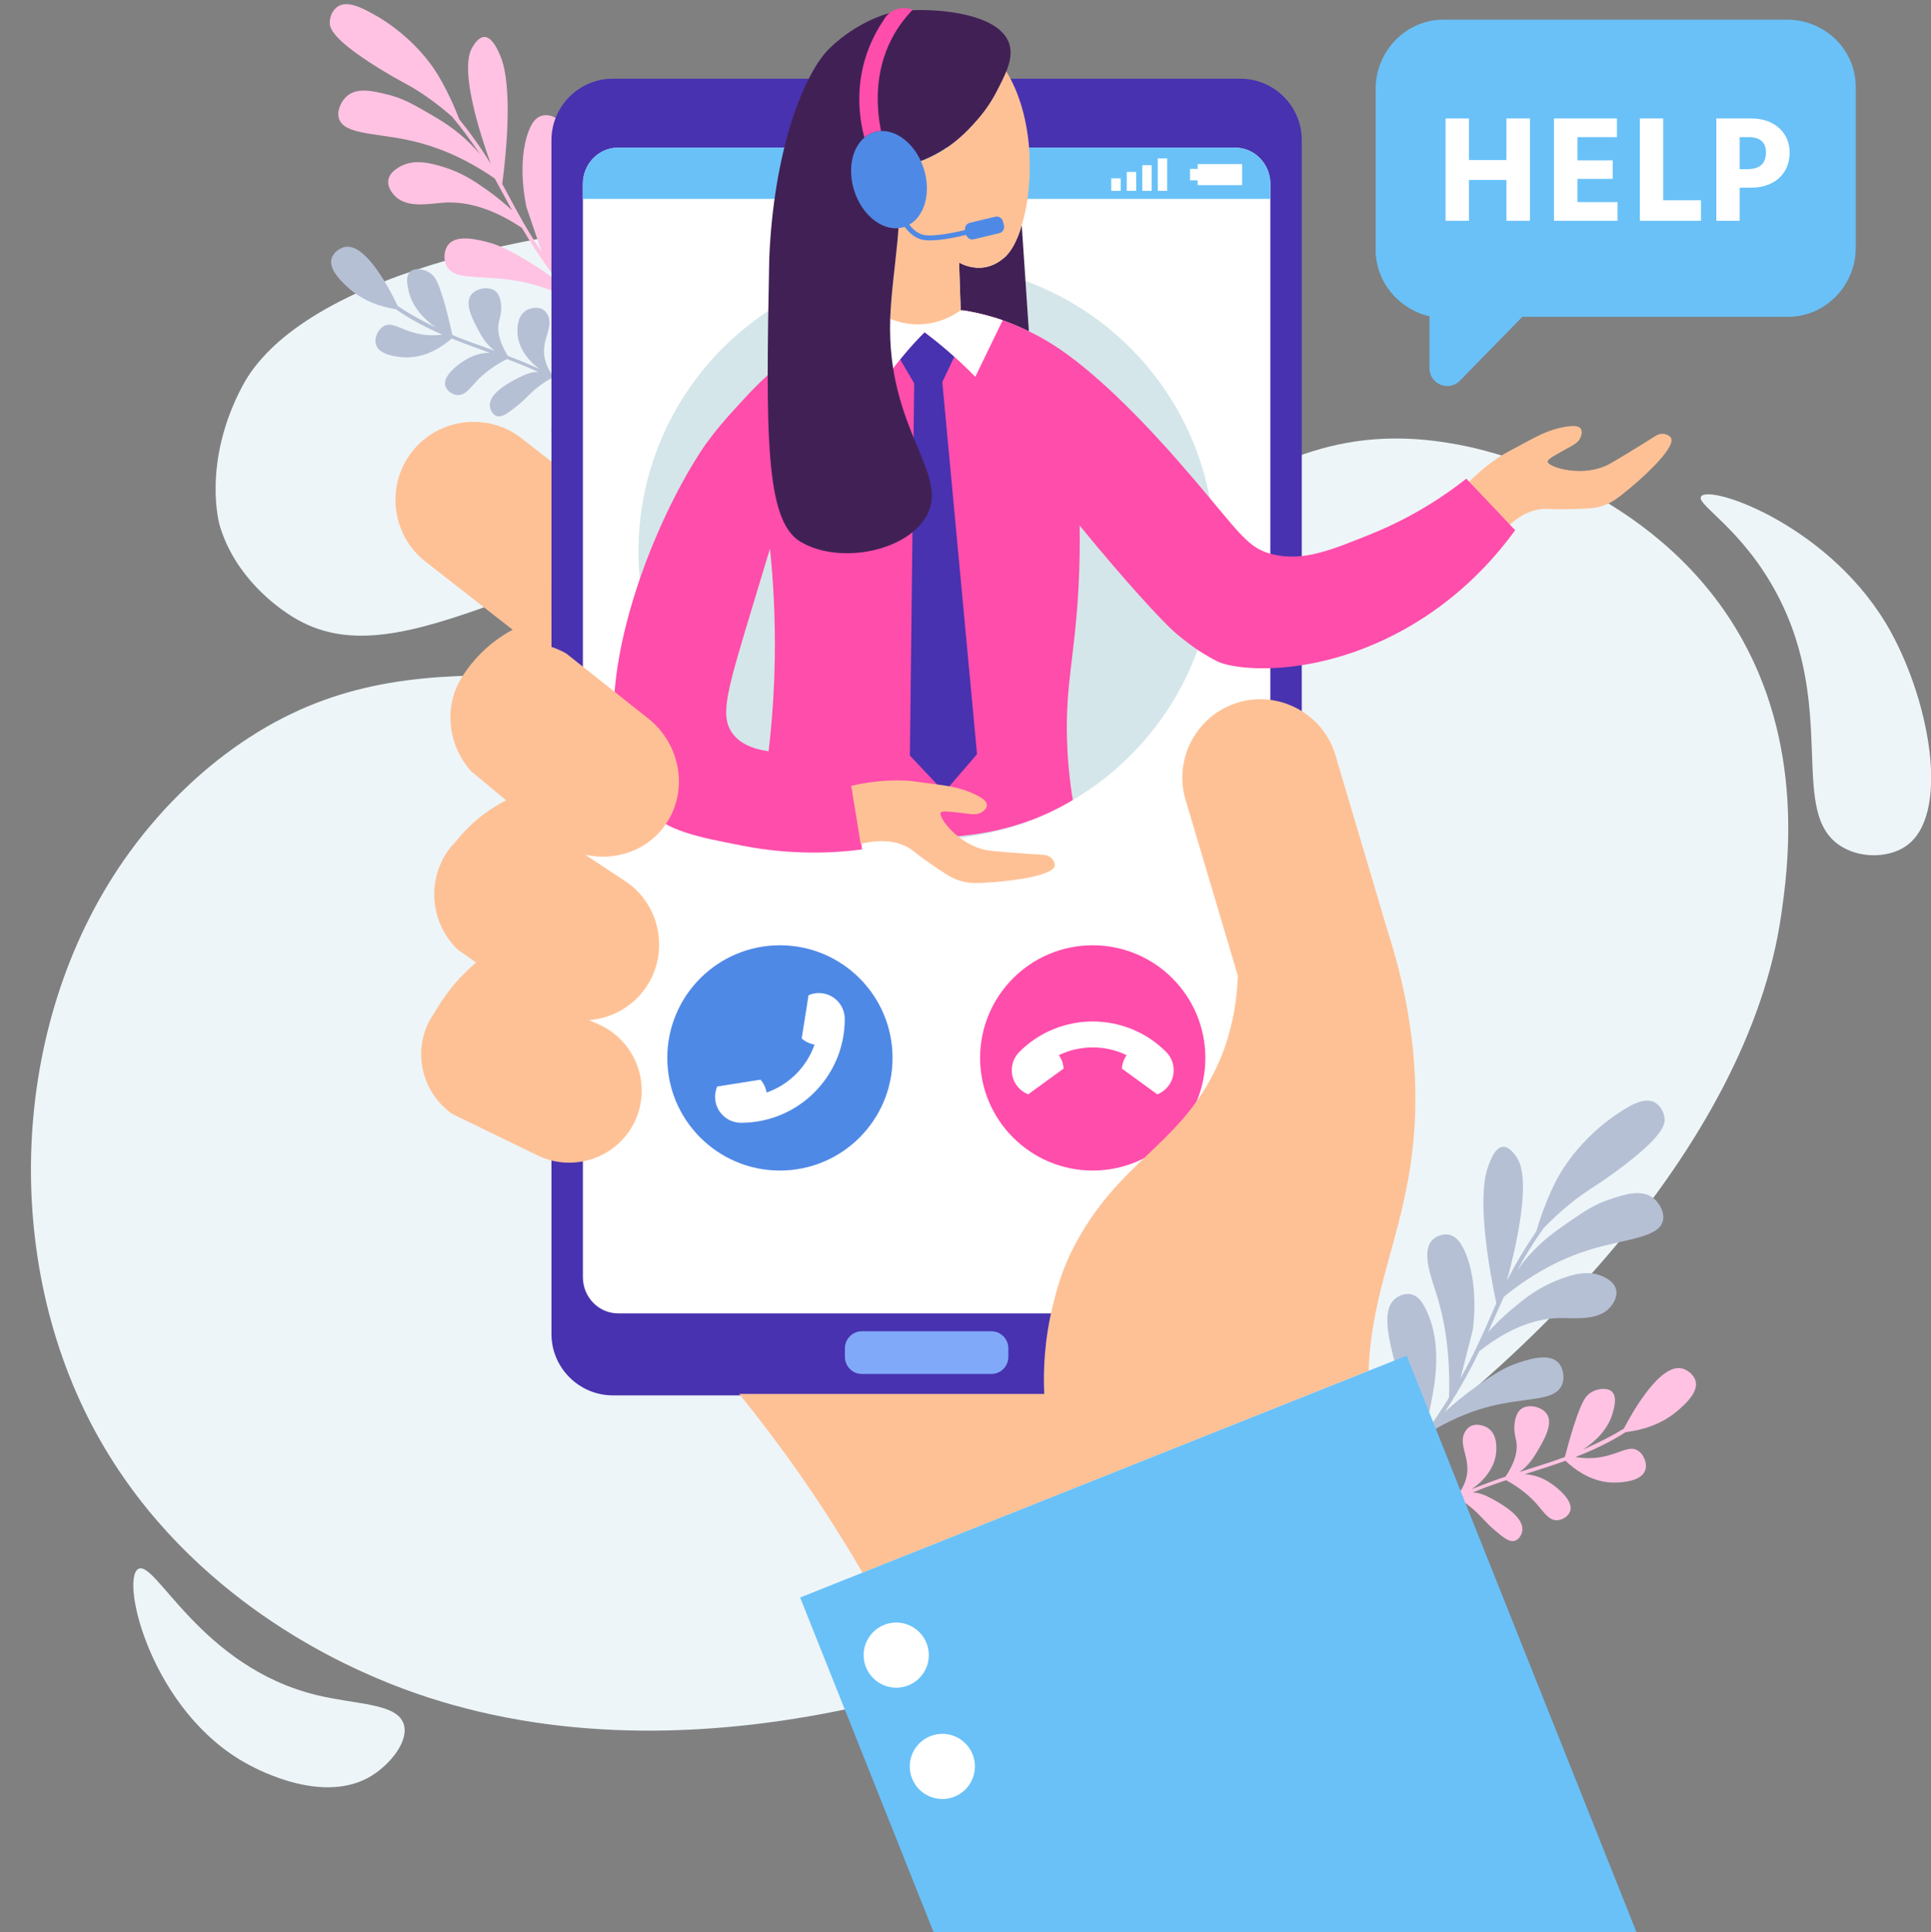 <?xml version="1.0" encoding="UTF-8"?><svg xmlns="http://www.w3.org/2000/svg" xmlns:xlink="http://www.w3.org/1999/xlink" height="836.6" preserveAspectRatio="xMidYMid meet" version="1.0" viewBox="-13.4 -1.8 836.2 836.6" width="836.2" zoomAndPan="magnify"><rect x="-13.4" y="-1.8" width="836.2" height="836.6" fill="#808080" stroke="none"/><defs><clipPath id="a"><path d="M 723 212 L 822.871 212 L 822.871 369 L 723 369 Z M 723 212"/></clipPath><clipPath id="b"><path d="M 333 585 L 696 585 L 696 834.828 L 333 834.828 Z M 333 585"/></clipPath></defs><g><g><path d="M 81.691 225.547 C 81.691 225.547 73.859 198.758 91.559 165.371 C 139.918 74.164 483.82 67.078 513.105 148.316 C 514.094 151.055 516.684 158.246 514.523 166.535 C 505.727 200.32 433.023 194.691 339.52 215.227 C 213.074 242.996 156.863 294.832 111.211 263.922 C 107.254 261.242 88.395 248.473 81.691 225.547" fill="#edf5f8"/></g><g><path d="M 42.605 367.324 C -8.527 437.863 -13.359 540.047 26.629 615.738 C 64.512 687.445 132.195 717.363 150.277 725.055 C 377.422 821.652 729.766 587.617 757.824 395.078 C 760.777 374.816 768.707 320.41 738.238 270.223 C 701.613 209.898 632.852 193.871 622.594 191.641 C 515.902 168.457 492.695 264.723 338.871 287.43 C 230.164 303.477 160.375 267.414 84.074 324.844 C 76.898 330.246 59.324 344.258 42.605 367.324" fill="#edf5f8"/></g><g><path d="M 94.285 762.301 C 52.289 739.93 38.652 682.531 46.391 677.594 C 53.723 672.914 73.168 719.824 123.621 732.129 C 141.066 736.387 158.492 735.594 161.422 744.73 C 163.777 752.086 155.543 762.152 147.496 767.098 C 126.98 779.719 98.648 764.625 94.285 762.301" fill="#edf5f8"/></g><g clip-path="url(#a)"><path d="M 723.277 213.113 C 727.375 207.785 780.535 226.434 805.434 271.859 C 822.824 303.582 830.941 351.465 811.941 364.562 C 804.84 369.461 793.168 370.035 784.512 365.027 C 760.191 350.957 782.848 306.215 756.246 255.68 C 741.117 226.934 720.676 216.504 723.277 213.113" fill="#edf5f8"/></g><g><path d="M 200.82 75.465 C 186.691 65.684 174.023 61.215 164.367 59.062 C 149.363 55.715 135.762 56.52 133.434 49.676 C 132.262 46.238 134.332 42.027 136.77 39.867 C 141.246 35.898 148.336 37.637 154.285 39.094 C 160.727 40.672 165.035 43.102 170.746 46.375 C 177.34 50.16 183.953 53.953 190.938 61.113 C 192.016 62.219 193.242 63.602 194.516 65.113 C 190.836 59.492 186.785 54.023 182.359 48.715 C 179.336 46.055 175.559 42.961 170.898 39.754 C 163.516 34.668 160.922 34.078 150.938 27.914 C 130.391 15.23 129.359 10.316 129.391 7.875 C 129.426 5.23 130.754 2.363 132.961 0.969 C 137.309 -1.777 143.973 1.883 149.441 4.977 C 151.77 6.293 166.812 15.012 176.367 30.844 C 178.219 33.906 181.129 39.332 183.836 45.754 C 184.48 47.281 185.016 48.637 185.484 49.867 C 190.504 56.082 195.082 62.488 199.102 69.117 C 194.367 55.914 185.504 28.348 191.059 18.836 C 191.801 17.562 193.773 14.191 196.379 14.207 C 199.711 14.23 202.141 19.785 203.133 22.059 C 208.91 35.281 205.742 65.105 204.102 77.855 C 205.039 79.582 205.973 81.305 206.918 83.07 C 210.836 90.398 214.887 97.953 221.203 107.359 C 217.16 95.461 214.57 87.898 214.57 87.898 C 214.566 87.875 210.098 68.648 215.656 54.641 C 216.961 51.359 218.602 49.148 220.988 48.375 C 223.551 47.547 226.512 48.523 228.16 49.93 C 233.105 54.152 229.875 65.254 228.406 71.477 C 226.07 81.359 224.277 95.66 226.52 114.848 C 230.258 119.977 234.211 124.961 238.348 129.801 C 237.035 126.32 235.547 121.992 234.145 116.961 C 232.523 111.152 231.18 106.234 230.551 99.59 C 229.562 89.117 231.273 82.527 233.184 77.723 C 234.484 74.441 236.125 72.227 238.512 71.453 C 241.016 70.641 243.852 71.523 245.684 73.012 C 247.445 74.441 248.273 76.43 248.707 78.23 C 251.035 87.887 245.359 105.625 243.934 119.578 C 243.555 123.32 243.293 129.094 244.078 136.27 C 248.961 141.602 254.023 146.777 259.355 151.672 C 259.66 151.953 259.711 152.406 259.496 152.746 C 259.473 152.789 259.438 152.828 259.402 152.867 C 259.086 153.215 258.551 153.234 258.207 152.922 C 249.73 145.145 241.852 136.73 234.531 127.883 C 224.469 122.91 215.895 120.723 210.004 119.734 C 194.559 117.137 183.699 119.805 180.133 113.594 C 178.41 110.594 178.863 106.355 180.828 104.008 C 184.57 99.547 193.746 101.984 198.703 103.301 C 200.531 103.785 206.07 105.496 217.543 112.738 C 220.543 114.633 224.371 117.215 228.676 120.539 C 226.859 118.172 225.027 115.816 223.305 113.391 C 218.906 107.203 215.52 101.832 212.617 96.883 C 198.156 87.211 186.844 85.441 178.887 85.945 C 172.535 86.348 163.086 88.469 157.734 83.172 C 157.176 82.613 154.238 79.703 154.754 76.223 C 155.25 72.891 158.621 71.008 159.832 70.332 C 166.199 66.777 173.703 68.984 178.852 70.574 C 186.648 72.984 191.961 76.574 197.062 80.137 C 201.672 83.355 205.422 86.551 208.348 89.297 C 207.348 87.465 202.387 78.246 200.82 75.465" fill="#ffc2e2"/></g><g><path d="M 130.203 110.059 C 130.988 107.438 133.824 105.508 136.117 105.105 C 145.242 103.508 155.785 124.254 158.836 130.707 C 163.215 133.656 167.922 136.281 173.371 139.023 C 173.996 139.34 174.57 139.602 175.176 139.898 C 169.742 136.066 165.227 130.887 163.668 124.652 C 163.117 122.441 161.93 117.688 164.352 115.688 C 166.633 113.809 172.129 114.816 174.664 118.121 C 177.816 122.223 181.477 138.527 182.492 143.238 C 188.977 145.973 194.547 147.789 200.934 150.145 C 198.309 148.293 196.234 145.656 194.445 142.422 C 191.598 137.262 187.488 129.863 190.637 125.82 C 192.062 123.988 195.008 122.805 197.66 123.027 C 201.375 123.336 202.988 125.566 203.523 129.473 C 204.023 133.098 203.062 135.852 202.711 137.262 C 201.938 140.363 202.121 145.133 206.48 152.238 C 210.176 153.66 215.078 155.633 220.258 157.992 C 215.016 154.207 210.84 148.379 210.68 142.184 C 210.637 140.504 210.504 135.418 214.008 132.918 C 216.008 131.492 219.395 130.777 221.781 132.285 C 222.277 132.598 223.117 133.254 223.797 134.613 C 227.305 141.621 217.152 147.746 225.73 160.602 C 228.77 162.129 231.773 163.766 234.531 165.488 C 236.105 166.473 237.641 167.527 239.148 168.625 C 235.727 165.203 233.32 161.082 231.648 156.234 C 230.477 152.848 229.625 150.262 230.641 147.379 C 232.195 142.965 235.293 141.832 238.941 145.477 C 241.285 147.812 242.219 152.926 242.141 156.113 C 242.066 159.008 242.367 163.852 243.93 172.387 C 253.344 180.379 261.418 190.824 268 203.586 C 268.48 204.512 267.078 205.234 266.602 204.309 C 261.309 194.043 255.422 186.012 249.117 179.516 C 236.652 180.84 236.824 188.438 231.852 189.344 C 229.898 189.695 227.305 189.117 226.035 187.238 C 224.184 184.488 226.414 180.797 226.68 180.355 C 229.391 175.867 238.781 173.039 246.414 176.824 C 239.738 170.523 232.633 165.824 225.285 161.992 C 217.383 166.383 215.188 170.359 209.969 174.398 C 206.344 177.199 203.734 179.18 201.508 178.297 C 199.969 177.684 198.938 175.84 198.746 174.164 C 198.066 168.164 208.535 163.043 211.988 161.348 C 214.719 160.004 217.25 159.164 219.691 159.25 C 215.23 157.199 210.707 155.383 206.148 153.672 C 199.902 156.781 195.789 160.281 193.188 163.012 C 190.172 166.184 188.152 169.309 184.938 169.262 C 182.594 169.223 180.109 167.484 179.465 165.344 C 178.227 161.227 184.215 156.473 187.84 154.211 C 191.25 152.082 195 150.906 198.73 150.961 C 193.211 148.973 187.676 146.992 182.195 144.777 C 178.668 147.863 170.945 153.59 161.227 152.891 C 159.184 152.742 150.84 152.145 149.406 147.418 C 148.52 144.512 150.309 140.59 153.109 139.234 C 158.012 136.859 163.809 144.957 178.137 143.074 C 171.258 140.098 164.5 136.605 157.992 132.09 C 151.578 131.066 143.508 128.547 136.859 122.285 C 134.332 119.906 128.812 114.703 130.203 110.059" fill="#b5c0d5"/></g><g><path d="M 550.32 58.84 L 550.32 575.836 C 550.32 590.434 538.371 602.379 523.754 602.379 L 251.973 602.379 C 237.379 602.379 225.406 590.434 225.406 575.836 L 225.406 58.84 C 225.406 44.223 237.379 32.273 251.973 32.273 L 523.754 32.273 C 538.371 32.273 550.32 44.223 550.32 58.84" fill="#4832af"/></g><g><path d="M 536.703 77.816 L 536.703 551.227 C 536.703 559.828 529.863 566.875 521.535 566.875 L 254.211 566.875 C 245.855 566.875 239.012 559.828 239.012 551.227 L 239.012 77.816 C 239.012 69.184 245.855 62.141 254.211 62.141 L 521.535 62.141 C 529.863 62.141 536.703 69.184 536.703 77.816" fill="#fff"/></g><g><path d="M 536.703 77.816 L 536.703 84.309 L 239.012 84.309 L 239.012 77.816 C 239.012 69.184 245.855 62.141 254.211 62.141 L 521.535 62.141 C 529.863 62.141 536.703 69.184 536.703 77.816" fill="#69c1f8"/></g><g><path d="M 471.895 80.84 L 467.812 80.84 L 467.812 75.395 L 471.895 75.395 L 471.895 80.84" fill="#fff"/></g><g><path d="M 478.609 80.84 L 474.527 80.84 L 474.527 72.645 L 478.609 72.645 L 478.609 80.84" fill="#fff"/></g><g><path d="M 485.328 80.84 L 481.246 80.84 L 481.246 69.719 L 485.328 69.719 L 485.328 80.84" fill="#fff"/></g><g><path d="M 492.047 80.84 L 487.961 80.84 L 487.961 66.789 L 492.047 66.789 L 492.047 80.84" fill="#fff"/></g><g><path d="M 505.242 69.254 L 505.242 71.332 L 501.93 71.332 L 501.93 76.297 L 505.242 76.297 L 505.242 78.375 L 524.504 78.375 L 524.504 69.254 L 505.242 69.254" fill="#fff"/></g><g><path d="M 415.922 593.109 L 359.816 593.109 C 355.785 593.109 352.488 589.812 352.488 585.781 L 352.488 581.953 C 352.488 577.922 355.785 574.621 359.816 574.621 L 415.922 574.621 C 419.949 574.621 423.25 577.922 423.25 581.953 L 423.25 585.781 C 423.25 589.812 419.949 593.109 415.922 593.109" fill="#81a9f9"/></g><g><path d="M 373.109 456.266 C 373.109 483.203 351.273 505.035 324.34 505.035 C 297.402 505.035 275.566 483.203 275.566 456.266 C 275.566 429.332 297.402 407.496 324.34 407.496 C 351.273 407.496 373.109 429.332 373.109 456.266" fill="#4f89e6"/></g><g><path d="M 508.57 456.266 C 508.57 483.203 486.734 505.035 459.801 505.035 C 432.863 505.035 411.027 483.203 411.027 456.266 C 411.027 429.332 432.863 407.496 459.801 407.496 C 486.734 407.496 508.57 429.332 508.57 456.266" fill="#ff4dab"/></g><g><path d="M 491.57 453.652 C 474.02 436.102 445.574 436.102 428.031 453.652 C 423.641 458.035 423.641 465.152 428.031 469.535 C 428.48 469.988 428.957 470.391 429.461 470.742 C 430.207 471.281 431.008 471.711 431.836 472.043 L 447.184 460.883 C 447.055 458.836 446.363 456.824 445.113 455.078 C 449.742 452.832 454.766 451.719 459.797 451.719 C 464.828 451.719 469.859 452.832 474.48 455.078 C 473.23 456.824 472.547 458.844 472.422 460.895 L 487.762 472.043 C 488.598 471.711 489.395 471.281 490.141 470.742 C 490.645 470.391 491.121 469.988 491.57 469.535 C 495.953 465.152 495.953 458.035 491.57 453.652" fill="#fff"/></g><g><path d="M 307.492 484.348 C 332.309 484.348 352.426 464.23 352.418 439.418 C 352.426 433.211 347.395 428.18 341.188 428.188 C 340.551 428.188 339.93 428.238 339.324 428.344 C 338.414 428.492 337.547 428.75 336.727 429.102 L 333.766 447.844 C 335.301 449.203 337.215 450.137 339.332 450.488 C 337.648 455.348 334.883 459.688 331.324 463.246 C 327.766 466.805 323.422 469.574 318.566 471.254 C 318.219 469.137 317.27 467.223 315.91 465.688 L 297.18 468.648 C 296.824 469.473 296.562 470.344 296.418 471.254 C 296.309 471.855 296.258 472.477 296.258 473.113 C 296.258 479.316 301.289 484.348 307.492 484.348" fill="#fff"/></g><g><path d="M 512.645 237.105 C 512.645 252.016 510.016 266.316 505.207 279.59 C 498.402 298.43 487.191 315.141 472.785 328.496 C 469.344 331.711 465.711 334.715 461.91 337.508 C 443.473 351.117 421.145 359.789 396.93 361.512 C 393.906 361.742 390.902 361.867 387.836 361.867 C 384.645 361.867 381.453 361.742 378.348 361.469 C 349.262 359.348 322.996 347.188 302.898 328.496 C 281.141 308.215 266.582 280.262 263.645 248.93 C 263.266 245.047 263.082 241.098 263.082 237.105 C 263.082 168.184 318.941 112.305 387.844 112.305 C 448.824 112.305 499.578 156.027 510.457 213.84 C 511.906 221.379 512.645 229.148 512.645 237.105" fill="#d4e6e9"/></g><g><path d="M 637.832 559.707 C 651.902 548.215 664.875 542.438 674.871 539.355 C 690.402 534.566 704.809 534.27 706.684 526.859 C 707.629 523.141 705.094 518.879 702.344 516.805 C 697.293 513 689.965 515.426 683.816 517.465 C 677.16 519.668 672.824 522.59 667.086 526.523 C 660.453 531.062 653.801 535.621 647.039 543.754 C 646 545.008 644.82 546.57 643.609 548.27 C 647.016 542.035 650.82 535.93 655.039 529.965 C 658.004 526.906 661.727 523.328 666.367 519.555 C 673.719 513.578 676.398 512.738 686.406 505.398 C 706.992 490.305 707.668 485.039 707.43 482.469 C 707.168 479.684 705.527 476.773 703.086 475.492 C 698.27 472.961 691.555 477.383 686.055 481.102 C 683.707 482.684 668.59 493.141 659.852 510.625 C 658.156 514.008 655.551 519.973 653.234 526.969 C 652.684 528.633 652.234 530.105 651.844 531.441 C 647.074 538.414 642.789 545.551 639.113 552.875 C 642.988 538.562 650.016 508.762 643.359 499.207 C 642.469 497.93 640.109 494.539 637.363 494.777 C 633.852 495.082 631.762 501.145 630.906 503.621 C 625.93 518.039 631.777 549.203 634.578 562.504 C 633.73 564.402 632.895 566.293 632.047 568.238 C 628.535 576.289 624.902 584.594 619.035 595.039 C 622.297 582.156 624.387 573.969 624.387 573.969 C 624.391 573.945 627.484 553.305 620.445 539.012 C 618.797 535.664 616.883 533.473 614.301 532.855 C 611.531 532.195 608.492 533.477 606.875 535.098 C 602.02 539.965 606.355 551.391 608.43 557.824 C 611.719 568.047 614.812 582.969 614.066 603.375 C 610.555 609.098 606.809 614.68 602.855 620.129 C 603.949 616.352 605.152 611.66 606.207 606.242 C 607.426 599.984 608.43 594.691 608.531 587.637 C 608.691 576.516 606.336 569.715 603.922 564.809 C 602.27 561.461 600.355 559.266 597.777 558.652 C 595.066 558.008 592.152 559.176 590.348 560.895 C 588.609 562.551 587.906 564.715 587.602 566.652 C 585.961 577.023 593.434 595.242 596.105 609.824 C 596.824 613.738 597.586 619.797 597.363 627.43 C 592.664 633.457 587.766 639.34 582.559 644.945 C 582.258 645.266 582.242 645.75 582.496 646.09 C 582.527 646.133 582.566 646.172 582.605 646.211 C 582.969 646.547 583.535 646.527 583.871 646.164 C 592.148 637.254 599.746 627.727 606.715 617.789 C 616.902 611.703 625.758 608.676 631.879 607.137 C 647.941 603.102 659.605 604.996 662.844 598.152 C 664.41 594.844 663.574 590.414 661.305 588.109 C 656.984 583.719 647.52 587.062 642.406 588.867 C 640.52 589.531 634.828 591.801 623.348 600.398 C 620.344 602.645 616.523 605.688 612.27 609.555 C 613.984 606.906 615.719 604.273 617.328 601.57 C 621.441 594.68 624.562 588.734 627.203 583.27 C 641.629 571.863 653.402 569.047 661.832 568.91 C 668.559 568.801 678.695 570.238 683.891 564.203 C 684.434 563.57 687.285 560.258 686.445 556.633 C 685.645 553.16 681.93 551.461 680.602 550.852 C 673.59 547.641 665.863 550.598 660.574 552.707 C 652.562 555.902 647.266 560.133 642.188 564.316 C 637.602 568.094 633.918 571.777 631.066 574.922 C 631.965 572.902 636.418 562.773 637.832 559.707" fill="#b5c0d5"/></g><g><path d="M 720.867 596.18 C 720.145 593.375 717.23 591.219 714.824 590.699 C 705.254 588.633 693.254 610.117 689.766 616.805 C 685.016 619.742 679.934 622.316 674.062 624.988 C 673.391 625.297 672.773 625.551 672.121 625.84 C 678.02 622.016 683.008 616.73 684.91 610.211 C 685.586 607.895 687.035 602.926 684.559 600.711 C 682.227 598.629 676.383 599.469 673.562 602.855 C 670.062 607.055 665.52 624.129 664.254 629.062 C 657.293 631.688 651.332 633.375 644.488 635.598 C 647.336 633.746 649.637 631.051 651.66 627.707 C 654.887 622.371 659.527 614.727 656.371 610.328 C 654.941 608.332 651.879 606.961 649.066 607.086 C 645.129 607.258 643.336 609.547 642.605 613.648 C 641.93 617.461 642.832 620.41 643.145 621.91 C 643.832 625.223 643.441 630.254 638.539 637.578 C 634.578 638.93 629.316 640.809 623.75 643.09 C 629.445 639.305 634.098 633.32 634.523 626.785 C 634.637 625.012 634.984 619.641 631.387 616.859 C 629.336 615.27 625.785 614.371 623.203 615.867 C 622.664 616.18 621.75 616.836 620.977 618.242 C 616.98 625.5 627.449 632.391 617.859 645.617 C 614.582 647.105 611.344 648.711 608.355 650.414 C 606.656 651.387 604.988 652.438 603.348 653.539 C 607.109 650.062 609.816 645.809 611.785 640.758 C 613.164 637.23 614.172 634.531 613.219 631.445 C 611.758 626.719 608.535 625.395 604.527 629.09 C 601.957 631.465 600.758 636.828 600.707 640.195 C 600.664 643.258 600.148 648.359 598.145 657.312 C 587.867 665.367 578.906 676.066 571.422 689.277 C 570.879 690.234 572.328 691.055 572.871 690.098 C 578.891 679.473 585.441 671.23 592.367 664.633 C 605.48 666.543 604.984 674.562 610.203 675.727 C 612.25 676.18 615.016 675.676 616.434 673.742 C 618.5 670.914 616.301 666.922 616.035 666.445 C 613.359 661.59 603.559 658.215 595.336 661.898 C 602.645 655.52 610.352 650.848 618.27 647.105 C 626.434 652.066 628.594 656.359 633.941 660.844 C 637.648 663.953 640.328 666.152 642.715 665.312 C 644.367 664.73 645.531 662.82 645.805 661.062 C 646.77 654.75 635.922 648.91 632.348 646.973 C 629.516 645.441 626.875 644.449 624.293 644.441 C 629.09 642.453 633.945 640.723 638.832 639.109 C 645.305 642.648 649.5 646.516 652.137 649.512 C 655.191 652.988 657.195 656.371 660.594 656.453 C 663.074 656.512 665.766 654.777 666.535 652.539 C 668.016 648.246 661.887 642.973 658.148 640.434 C 654.637 638.043 650.723 636.648 646.781 636.551 C 652.695 634.68 658.621 632.816 664.504 630.703 C 668.105 634.109 676.023 640.48 686.316 640.141 C 688.48 640.07 697.324 639.781 699.035 634.852 C 700.09 631.816 698.363 627.598 695.461 626.051 C 690.383 623.34 683.922 631.656 668.863 629.07 C 676.254 626.215 683.535 622.801 690.598 618.301 C 697.418 617.484 706.047 615.156 713.328 608.816 C 716.098 606.41 722.145 601.145 720.867 596.18" fill="#ffc2e2"/></g><g><path d="M 790.207 35.664 C 790.117 19.426 776.562 6.625 760.324 6.715 L 611.484 6.715 C 595.246 6.805 582.227 20.578 582.316 36.816 L 582.316 106.523 C 582.391 120.484 592.539 132.18 605.629 135.141 L 605.629 157.762 C 605.645 160.848 607.586 163.621 610.441 164.785 C 611.391 165.172 612.383 165.355 613.363 165.352 C 615.352 165.34 617.301 164.555 618.754 163.086 L 645.836 135.383 L 761.035 135.383 C 777.277 135.293 790.297 121.613 790.207 105.371 L 790.207 35.664" fill="#69c1f8"/></g><g><path d="M 649.133 49.492 L 649.133 93.789 L 638.945 93.789 L 638.945 76.109 L 622.711 76.109 L 622.711 93.789 L 612.59 93.789 L 612.59 49.492 L 622.711 49.492 L 622.711 67.5 L 638.945 67.5 L 638.945 49.492 L 649.133 49.492" fill="#fff"/></g><g><path d="M 687.07 85.703 L 687.07 93.789 L 659.531 93.789 L 659.531 49.492 L 686.805 49.492 L 686.805 57.574 L 669.719 57.574 L 669.719 67.633 L 684.965 67.633 L 684.965 75.648 L 669.719 75.648 L 669.719 85.703 L 687.07 85.703" fill="#fff"/></g><g><path d="M 723.191 84.914 L 723.191 93.789 L 696.703 93.789 L 696.703 49.492 L 706.824 49.492 L 706.824 84.914 L 723.191 84.914" fill="#fff"/></g><g><path d="M 743.309 71.441 C 749.16 71.441 751.328 68.551 751.328 64.148 C 751.328 60.203 749.16 57.574 743.902 57.574 L 739.957 57.574 L 739.957 71.441 Z M 745.086 49.492 C 755.074 49.492 761.582 55.801 761.582 64.148 C 761.582 74.398 753.824 79.461 745.086 79.461 L 739.957 79.461 L 739.957 93.789 L 729.836 93.789 L 729.836 49.492 L 745.086 49.492" fill="#fff"/></g><g><path d="M 597.82 499.691 C 593.16 534.887 580.434 557.859 579.277 591.734 L 360.082 679.156 C 359.535 678.211 358.988 677.246 358.422 676.301 C 341.305 647.172 323.434 622.395 306.699 601.75 L 438.789 601.75 C 438.305 591.23 438.914 577.852 442.652 562.941 C 443.66 558.867 445.863 549.355 451.262 538.793 C 470.457 501.266 496.602 494.777 512.812 461.574 C 517.016 453.008 521.887 439.652 522.66 420.773 L 499.98 344.457 C 494.691 326.609 504.961 307.664 522.809 302.352 C 540.66 297.062 559.602 307.328 564.895 325.18 L 587.555 401.496 C 601.266 444.125 600.781 477.305 597.82 499.691" fill="#fec196"/></g><g clip-path="url(#b)"><path d="M 695.281 834.828 L 390.887 834.828 L 333.098 689.91 L 595.742 585.184 L 695.281 834.828" fill="#69c1f8"/></g><g><path d="M 387.742 709.449 C 390.727 716.652 387.309 724.906 380.105 727.891 C 372.906 730.871 364.652 727.453 361.668 720.254 C 358.684 713.055 362.102 704.801 369.305 701.816 C 376.504 698.832 384.758 702.25 387.742 709.449" fill="#fff"/></g><g><path d="M 407.715 757.648 C 410.695 764.848 407.277 773.105 400.078 776.086 C 392.879 779.07 384.621 775.652 381.641 768.453 C 378.656 761.25 382.074 752.996 389.273 750.012 C 396.477 747.031 404.73 750.449 407.715 757.648" fill="#fff"/></g><g><path d="M 432.145 141.641 C 427.586 139.438 423.574 137.863 420.801 136.875 C 418.828 136.16 417.492 135.762 416.965 135.617 C 411.465 133.957 406.797 133.074 403.562 132.59 C 403.184 132.613 402.805 132.633 402.426 132.633 C 402.488 132.59 402.555 132.551 402.617 132.508 C 402.387 125.641 402.152 118.754 401.922 111.863 C 403.371 112.684 407.844 114.93 413.41 113.859 C 417.379 113.102 419.922 110.98 421.098 110.078 C 424.246 107.645 427.102 102.496 429.055 95.715 C 430.086 111.023 431.113 126.332 432.145 141.641" fill="#412155"/></g><g><path d="M 710.18 187.742 C 712.449 191.465 700.016 203.207 693.312 208.824 C 687.477 213.719 684.461 216.191 679.555 217.531 C 676.234 218.441 672.746 218.516 665.766 218.664 C 657.512 218.844 656.684 218.258 653.676 218.664 C 649.352 219.25 643.309 221.512 636.527 229.348 C 630.527 223.352 624.531 217.352 618.535 211.355 C 625.34 203.539 632.031 198.516 636.844 195.418 C 637.949 194.703 641.41 192.852 648.336 189.148 C 652.977 186.664 657.992 184.035 664.641 182.965 C 668.012 182.418 670.203 182.531 671.105 183.805 C 672.023 185.109 671.242 187.113 671.105 187.461 C 670.176 189.828 668.023 190.844 665.48 192.238 C 659.594 195.473 656.652 197.09 656.77 198.145 C 657.027 200.492 672.277 205.363 683.754 198.988 C 685.633 197.945 694.797 192.496 703.285 187.098 C 703.801 186.77 705.289 185.82 707.09 186.055 C 708.332 186.215 709.688 186.938 710.18 187.742" fill="#fec196"/></g><g><path d="M 322.121 282.488 C 321.914 297.336 320.906 311.07 319.434 323.48 C 309.922 322.16 305.742 318.523 303.684 315.605 C 298.098 307.668 301.543 296.895 313.367 257.812 C 316.516 247.461 318.953 239.355 320.023 235.766 C 321.473 249.73 322.355 265.395 322.121 282.488 Z M 621.562 205.461 C 612.891 212.309 599.195 221.758 580.652 229.297 C 562.992 236.457 551.191 241.266 538.191 238.324 C 528.387 236.102 524.863 231.059 510.457 213.84 C 506.676 209.281 502.07 203.867 496.422 197.418 C 492.453 192.883 482.078 181.164 469.73 169.426 C 461.039 161.172 451.336 152.918 442.16 147.164 C 438.715 145.023 435.293 143.176 432.145 141.641 C 427.586 139.438 423.574 137.863 420.801 136.875 C 418.828 136.16 417.492 135.762 416.965 135.617 C 411.465 133.957 406.797 133.074 403.562 132.59 C 401.336 132.695 376.828 133.766 366.789 134.207 C 362.07 135.438 355.578 137.457 348.27 140.867 C 325.375 151.531 311.246 168.316 305.051 174.992 C 296.082 184.648 291.254 191.895 291.254 191.895 C 281.32 206.699 271.141 227.277 263.645 248.93 C 256.504 269.594 240.875 323.859 266.43 348.848 C 275.945 358.133 288.293 360.523 308.41 364.43 C 329.852 368.59 348.016 367.539 359.859 366.008 C 359.715 364.43 359.566 362.855 359.418 361.281 C 367.379 361.633 373.91 361.578 378.348 361.469 C 397.402 361 416.809 360.352 437.574 351.531 C 443.672 348.938 448.367 346.289 451.168 344.605 C 449.551 334.695 448.859 325.812 448.648 318.188 C 447.996 294.188 452.07 282.176 453.645 252.523 C 454.191 242.168 454.254 233.098 454.129 225.727 C 474.145 250.254 490.039 267.367 495.371 272.012 C 500.328 276.316 505.207 279.59 505.207 279.59 C 505.207 279.59 509.441 282.406 513.727 284.547 C 521.539 288.473 555.539 292.066 593.609 271.316 C 605.328 264.934 625.047 252.102 642.73 227.785 C 635.676 220.352 628.617 212.895 621.562 205.461" fill="#ff4dab"/></g><g><path d="M 409.691 324.742 C 404.988 330.223 400.266 335.684 395.539 341.164 C 390.562 335.891 385.586 330.621 380.629 325.352 C 381.238 271.633 381.867 217.914 382.477 164.195 C 380.441 160.73 378.426 157.285 376.406 153.82 C 376.996 153.086 377.625 152.332 378.258 151.574 C 381.219 148.047 384.137 144.875 386.973 142.062 C 390.457 144.664 394.133 147.605 397.871 150.883 C 398.543 151.469 399.215 152.059 399.863 152.668 C 398.145 156.32 396.398 159.977 394.656 163.629 L 409.691 324.742" fill="#4832af"/></g><g><path d="M 420.801 136.875 C 416.832 145.066 412.887 153.191 408.938 161.359 C 406.188 158.547 403.164 155.605 399.863 152.668 C 399.215 152.059 398.543 151.469 397.871 150.883 C 394.133 147.605 390.457 144.664 386.973 142.062 C 384.137 144.875 381.219 148.047 378.258 151.574 C 377.625 152.332 376.996 153.086 376.406 153.82 C 373.91 156.91 371.684 159.891 369.688 162.746 C 362.547 155.461 355.43 148.152 348.27 140.867 C 352.91 138.367 357.695 137.191 357.695 137.191 C 361.246 135.949 364.312 134.922 366.789 134.207 C 371.055 134.039 400.977 132.676 403.582 132.57 C 406.797 133.055 411.465 133.957 416.965 135.617 C 417.469 135.762 418.852 136.16 420.801 136.875" fill="#fff"/></g><g><path d="M 429.055 95.715 C 427.102 102.496 424.246 107.645 421.098 110.078 C 419.922 110.98 417.379 113.102 413.41 113.859 C 407.844 114.93 403.371 112.684 401.922 111.863 C 402.152 118.746 402.387 125.625 402.617 132.508 C 402.555 132.551 402.488 132.59 402.426 132.633 C 400.055 134.375 393.691 138.473 384.598 138.641 C 379.473 138.723 375.191 137.547 372.102 136.246 C 372.859 113.672 379.18 85.047 373.383 83.262 C 371.094 82.547 368.113 86.285 363.516 84.922 C 360.805 84.102 358.684 81.836 357.824 79.188 C 356.621 76.09 357.164 72.641 359.25 70.348 C 361.906 67.43 366.648 66.828 370.383 69.215 C 370.422 69.234 370.445 69.254 370.484 69.254 C 372.422 69.691 375.168 70.051 378.426 69.695 C 380.605 69.461 382.457 68.965 383.906 68.457 C 383.945 68.438 383.988 68.414 384.031 68.395 C 384.875 68.105 386.105 67.664 387.559 67.051 C 398.176 62.559 404.695 55.609 408.141 51.867 C 413.461 46.082 416.445 40.895 417.484 39.016 C 419.664 35.066 421.102 31.473 422.062 28.641 C 434.473 48.297 434.578 77.781 429.055 95.715" fill="#fec196"/></g><g><path d="M 417.484 39.016 C 414.156 45.238 410.434 49.355 408.141 51.867 C 405.41 54.852 400.227 60.418 391.773 64.957 C 388.672 66.621 385.945 67.711 384.031 68.395 C 383.988 68.414 383.945 68.438 383.906 68.457 C 382.461 68.965 380.609 69.461 378.426 69.695 C 375.152 70.051 372.398 69.676 370.484 69.254 C 370.445 69.254 370.422 69.234 370.383 69.215 C 369.676 68.836 365.645 66.758 361.75 68.52 C 360.816 68.941 360.078 69.5 359.504 70.055 C 359.398 70.137 359.312 70.242 359.25 70.348 C 357.445 72.574 356.793 76.121 357.824 79.188 C 358.684 81.836 360.805 84.102 363.516 84.922 C 368.113 86.285 371.094 82.547 373.383 83.262 C 379.32 85.113 372.82 115.066 372.102 136.246 C 370.449 185.148 399.098 203.871 387.223 222.598 C 377.871 237.348 349.516 242.527 333.168 232.719 C 317.84 223.52 318.258 185.723 319.707 110.52 C 321.516 64.109 334.391 30.094 346.062 18.898 C 357.766 7.672 370.297 4.301 370.297 4.301 C 371.504 3.977 375.363 2.988 381.008 2.664 C 393.375 1.953 419.383 4.141 423.637 17.113 C 425.75 23.559 421.883 30.793 417.484 39.016" fill="#412155"/></g><g><path d="M 372.734 15.012 C 365.133 29.711 366.098 44.895 368.133 54.934 C 367.086 54.977 366.035 55.145 365.004 55.48 C 363.473 55.961 362.105 56.738 360.91 57.789 C 358.746 49.559 357.234 37.547 361.059 24.273 C 363.156 17.051 366.285 11.297 369.145 7.055 C 369.582 6.234 370.949 3.965 373.762 2.621 C 377.586 0.816 381.195 2.141 381.848 2.391 C 378.676 5.668 375.422 9.824 372.734 15.012" fill="#ff4dab"/></g><g><path d="M 419.289 99.18 L 408.285 101.805 C 406.859 102.141 405.41 101.301 404.988 99.895 C 403.227 100.312 401.441 100.734 399.676 101.07 C 396.633 101.66 394.195 101.992 392.223 102.16 C 386.887 102.602 385.102 101.805 384.199 101.406 C 381.785 100.312 380.188 98.762 378.297 96.41 C 378.258 96.43 378.191 96.473 378.129 96.473 C 369.836 99.141 360.152 92.125 356.52 80.805 C 353.582 71.566 355.555 62.305 360.91 57.789 C 362.105 56.738 363.473 55.961 365.004 55.48 C 366.035 55.145 367.086 54.977 368.133 54.934 C 375.609 54.641 383.441 61.254 386.613 71.164 C 389.91 81.434 387.074 91.684 380.336 95.484 C 381.891 97.375 383.211 98.57 385.082 99.434 C 386.047 99.852 388.609 101.008 399.277 98.949 C 401 98.613 402.762 98.215 404.508 97.793 C 404.273 96.387 405.156 95 406.562 94.664 L 417.59 92.039 C 419.078 91.684 420.57 92.605 420.93 94.098 L 421.348 95.84 C 421.703 97.312 420.781 98.824 419.289 99.18" fill="#4f89e6"/></g><g><path d="M 443.379 372.867 C 443.047 377.215 426.094 379.473 417.371 380.113 C 409.773 380.672 405.879 380.918 401.117 379.137 C 397.895 377.934 395.02 375.953 389.266 371.996 C 382.465 367.316 382.137 366.355 379.457 364.93 C 375.605 362.879 369.379 361.18 359.301 363.574 C 357.938 355.203 356.578 346.832 355.219 338.461 C 365.309 336.094 373.676 335.934 379.391 336.23 C 380.703 336.297 384.598 336.816 392.375 337.855 C 397.594 338.555 403.199 339.355 409.223 342.367 C 412.273 343.898 413.988 345.27 413.977 346.832 C 413.961 348.426 412.152 349.594 411.84 349.797 C 409.699 351.18 407.363 350.742 404.484 350.391 C 397.816 349.57 394.484 349.16 393.961 350.086 C 392.797 352.145 402.324 365.008 415.367 366.543 C 417.496 366.797 428.117 367.73 438.164 368.312 C 438.77 368.348 440.531 368.449 441.855 369.691 C 442.773 370.547 443.453 371.926 443.379 372.867" fill="#fec196"/></g><g><path d="M 225.406 198.09 L 225.406 284.02 C 207.199 269.781 189.016 255.566 170.828 241.348 C 156.148 229.883 153.523 208.504 164.992 193.824 C 176.457 179.145 197.855 176.543 212.516 188.008 C 216.816 191.367 221.102 194.727 225.406 198.09" fill="#fec196"/></g><g><path d="M 257.98 380.16 C 245.727 372.055 233.477 363.945 221.227 355.84 C 220.5 355.508 219.762 355.223 219.023 354.945 C 218.621 349.977 218.219 345.004 217.812 340.035 C 212.938 341.398 205.895 343.973 198.48 349.035 C 191.688 353.672 187 358.75 183.996 362.551 C 182.793 363.766 181.664 365.074 180.648 366.5 C 171.289 379.625 173.008 398.043 184.855 409.406 C 196.68 417.652 208.504 425.898 220.328 434.145 C 235.137 444.473 255.82 440.789 266.145 425.98 C 276.5 411.133 272.824 390.516 257.98 380.16" fill="#fec196"/></g><g><path d="M 246.859 442.215 C 236.035 437.289 225.215 432.363 214.391 427.434 C 212.527 419.781 210.668 412.125 208.809 404.473 C 203.875 406.91 197.551 410.668 191.125 416.395 C 182.992 423.637 177.875 431.203 174.789 436.652 C 173.82 437.992 172.949 439.406 172.195 440.914 C 165.363 454.641 169.723 471.68 182.543 480.586 C 194.879 486.566 207.215 492.551 219.547 498.531 C 234.996 506.023 253.871 499.477 261.363 484.031 C 268.875 468.543 262.348 449.727 246.859 442.215" fill="#fec196"/></g><g><path d="M 267.945 309.809 C 255.898 300.254 243.848 290.699 231.801 281.145 C 229.738 279.965 227.594 279.039 225.418 278.309 L 225.418 264.555 C 220.367 265.688 212.379 268.094 204.141 273.523 C 194.367 279.961 188.957 287.543 186.305 291.934 C 178.914 304.16 180.336 320.562 190.543 332.055 C 202.145 341.703 213.742 351.355 225.34 361.008 C 239.867 373.098 261.438 371.488 273.121 357.441 C 284.84 343.363 282.512 321.926 267.945 309.809" fill="#fec196"/></g></g></svg>